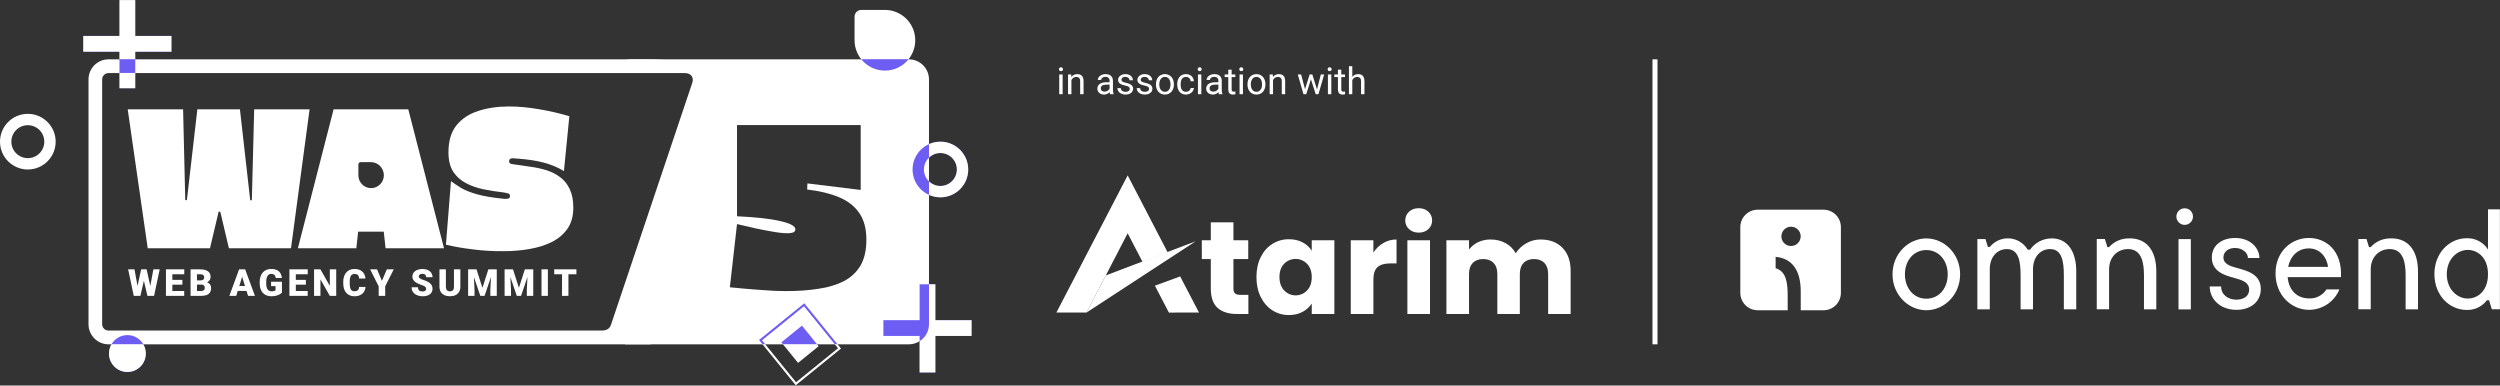 <svg xmlns="http://www.w3.org/2000/svg" width="7457" height="1150" viewBox="0 0 7457 1150" fill="none"><rect x="0" y="0" width="7457" height="1150" fill="#333333" stroke="none"/><path fill-rule="evenodd" clip-rule="evenodd" d="M323.58 177C290.675 177 264 203.863 264 237V967C264 1000.14 290.675 1027 323.58 1027H1935.72C1968.63 1027 1960.05 1000.14 1960.05 967L2109 237C2109 180.5 1967.91 177 1935 177H323.58ZM2042.47 218H323.58C313.16 218 304.713 226.507 304.713 237V967C304.713 977.493 313.16 986 323.58 986H1794.22C1804.64 986 1818.05 984 1823.02 967L2064.81 247.5C2071.76 227 2056.37 217.5 2042.47 218Z" fill="white"></path><path fill-rule="evenodd" clip-rule="evenodd" d="M2711 177H1864L2042.58 195.566C2074.31 202.216 2095.02 232.863 2089.35 264.78C2083.68 296.697 1864 1027 1864 1027H2711C2744.14 1027 2771 1000.14 2771 967V237C2771 203.863 2744.14 177 2711 177ZM2407.65 565.311L2408.28 547.085L2567.28 566.568V373H2198.37V645.126C2254.93 647.64 2298.08 652.458 2327.83 659.581C2357.58 666.285 2372.45 674.455 2372.45 684.091C2372.45 690.795 2366.8 694.566 2355.48 695.404C2344.59 696.242 2330.14 695.194 2312.12 692.261C2294.52 689.329 2275.67 685.767 2255.56 681.577C2235.45 676.969 2216.38 672.569 2198.37 668.38L2177 856.92C2205.91 859.853 2234.82 862.367 2263.73 864.461C2292.64 866.975 2320.5 868.232 2347.31 868.232C2381.25 868.232 2412.68 865.928 2441.58 861.319C2470.49 857.129 2495.63 849.588 2517 838.694C2538.37 827.382 2554.92 811.88 2566.65 792.188C2578.38 772.077 2584.25 746.31 2584.25 714.886C2584.25 682.206 2577.12 655.601 2562.88 635.071C2548.63 614.541 2528.31 598.829 2501.92 587.936C2475.52 577.042 2444.1 569.501 2407.65 565.311Z" fill="white"></path><path d="M405.31 875.41L421.081 803.405H430.49L435.602 809.55L418.797 882.588H408.41L405.31 875.41ZM401.122 803.405L414.446 875.954L411.02 882.588H399.001L382.196 803.405H401.122ZM444.249 875.573L457.464 803.405H476.335L459.531 882.588H447.566L444.249 875.573ZM437.288 803.405L453.44 875.845L450.177 882.588H439.789L422.604 809.442L427.934 803.405H437.288ZM549.471 867.905V882.588H507.269V867.905H549.471ZM514.067 803.405V882.588H494.978V803.405H514.067ZM544.033 834.839V849.033H507.269V834.839H544.033ZM549.635 803.405V818.143H507.269V803.405H549.635ZM600.745 848.925H580.351L580.242 836.416H596.775C599.748 836.416 602.123 836.09 603.899 835.437C605.676 834.748 606.963 833.751 607.76 832.446C608.594 831.141 609.011 829.509 609.011 827.552C609.011 825.304 608.594 823.491 607.76 822.113C606.926 820.735 605.603 819.738 603.79 819.122C602.014 818.469 599.711 818.143 596.884 818.143H587.529V882.588H568.441V803.405H596.884C601.778 803.405 606.147 803.858 609.99 804.765C613.833 805.635 617.096 806.976 619.779 808.789C622.498 810.602 624.565 812.886 625.979 815.641C627.393 818.361 628.1 821.569 628.1 825.267C628.1 828.494 627.411 831.522 626.033 834.35C624.656 837.178 622.353 839.48 619.127 841.256C615.936 842.997 611.567 843.903 606.02 843.976L600.745 848.925ZM599.983 882.588H575.728L582.254 867.905H599.983C602.594 867.905 604.679 867.506 606.238 866.708C607.833 865.874 608.975 864.787 609.664 863.445C610.389 862.067 610.751 860.545 610.751 858.877C610.751 856.847 610.407 855.088 609.718 853.602C609.066 852.115 608.014 850.973 606.564 850.175C605.114 849.342 603.174 848.925 600.745 848.925H584.701L584.81 836.416H604.008L608.467 841.42C613.761 841.202 617.948 841.945 621.03 843.649C624.148 845.353 626.378 847.601 627.719 850.393C629.061 853.185 629.732 856.103 629.732 859.149C629.732 864.333 628.608 868.666 626.36 872.147C624.148 875.627 620.831 878.238 616.407 879.978C611.984 881.718 606.51 882.588 599.983 882.588ZM723.903 820.047L704.597 882.588H684.094L713.19 803.405H726.187L723.903 820.047ZM739.892 882.588L720.531 820.047L718.03 803.405H731.191L760.449 882.588H739.892ZM739.131 853.058V867.796H698.506V853.058H739.131ZM840.982 840.277V872.799C839.64 874.286 837.573 875.881 834.782 877.585C832.026 879.253 828.546 880.685 824.34 881.881C820.134 883.078 815.185 883.676 809.493 883.676C804.236 883.676 799.468 882.842 795.19 881.174C790.912 879.47 787.232 876.987 784.15 873.724C781.105 870.424 778.748 866.4 777.08 861.65C775.449 856.865 774.633 851.39 774.633 845.226V840.821C774.633 834.658 775.467 829.183 777.134 824.397C778.802 819.611 781.141 815.587 784.15 812.324C787.196 809.025 790.767 806.523 794.864 804.819C798.997 803.115 803.529 802.263 808.46 802.263C815.747 802.263 821.675 803.423 826.243 805.744C830.812 808.028 834.274 811.2 836.631 815.261C838.987 819.285 840.42 823.944 840.927 829.237H822.6C822.237 826.627 821.548 824.415 820.533 822.603C819.554 820.754 818.14 819.358 816.291 818.415C814.442 817.436 812.049 816.947 809.112 816.947C806.828 816.947 804.744 817.436 802.858 818.415C801.009 819.394 799.432 820.88 798.127 822.875C796.822 824.832 795.806 827.298 795.081 830.271C794.392 833.244 794.048 836.724 794.048 840.713V845.226C794.048 849.178 794.374 852.641 795.027 855.614C795.716 858.587 796.731 861.07 798.072 863.064C799.45 865.022 801.19 866.509 803.293 867.524C805.432 868.503 807.952 868.992 810.853 868.992C812.883 868.992 814.623 868.829 816.074 868.503C817.524 868.14 818.72 867.705 819.663 867.198C820.642 866.654 821.385 866.146 821.893 865.675V853.384H808.623V840.277H840.982ZM917.761 867.905V882.588H875.559V867.905H917.761ZM882.357 803.405V882.588H863.268V803.405H882.357ZM912.323 834.839V849.033H875.559V834.839H912.323ZM917.924 803.405V818.143H875.559V803.405H917.924ZM1002.86 803.405V882.588H983.827L955.819 833.316V882.588H936.73V803.405H955.819L983.827 852.677V803.405H1002.86ZM1071.1 855.777H1090.14C1089.88 861.288 1088.4 866.146 1085.68 870.352C1082.96 874.558 1079.19 877.839 1074.37 880.195C1069.58 882.516 1063.92 883.676 1057.4 883.676C1052.1 883.676 1047.37 882.788 1043.2 881.011C1039.07 879.235 1035.55 876.679 1032.65 873.343C1029.79 870.008 1027.6 865.965 1026.07 861.215C1024.59 856.466 1023.84 851.118 1023.84 845.172V840.876C1023.84 834.93 1024.62 829.582 1026.18 824.832C1027.78 820.047 1030.02 815.986 1032.93 812.65C1035.86 809.278 1039.38 806.704 1043.48 804.928C1047.57 803.151 1052.12 802.263 1057.13 802.263C1064.01 802.263 1069.83 803.496 1074.58 805.961C1079.33 808.426 1083.01 811.816 1085.62 816.131C1088.23 820.409 1089.77 825.286 1090.25 830.76H1071.21C1071.14 827.787 1070.63 825.304 1069.69 823.31C1068.75 821.279 1067.26 819.757 1065.23 818.741C1063.2 817.726 1060.5 817.219 1057.13 817.219C1054.77 817.219 1052.72 817.654 1050.98 818.524C1049.24 819.394 1047.79 820.772 1046.63 822.657C1045.47 824.542 1044.6 826.99 1044.02 829.999C1043.48 832.972 1043.2 836.561 1043.2 840.767V845.172C1043.2 849.378 1043.46 852.967 1043.97 855.94C1044.47 858.913 1045.29 861.342 1046.41 863.228C1047.54 865.113 1048.99 866.509 1050.76 867.415C1052.58 868.285 1054.79 868.72 1057.4 868.72C1060.3 868.72 1062.75 868.267 1064.74 867.361C1066.73 866.418 1068.27 865.004 1069.36 863.119C1070.45 861.197 1071.03 858.75 1071.1 855.777ZM1124.66 803.405L1139.24 837.776L1153.86 803.405H1174.42L1148.97 854.145V882.588H1129.56V854.145L1104.05 803.405H1124.66ZM1271.04 861.542C1271.04 860.309 1270.86 859.203 1270.5 858.224C1270.13 857.209 1269.46 856.266 1268.48 855.396C1267.51 854.526 1266.09 853.656 1264.24 852.786C1262.43 851.879 1260.04 850.937 1257.06 849.958C1253.58 848.798 1250.23 847.492 1247 846.042C1243.78 844.556 1240.89 842.834 1238.36 840.876C1235.82 838.882 1233.81 836.561 1232.32 833.915C1230.83 831.232 1230.09 828.114 1230.09 824.56C1230.09 821.152 1230.85 818.089 1232.37 815.37C1233.9 812.614 1236.02 810.276 1238.74 808.354C1241.49 806.396 1244.72 804.91 1248.42 803.894C1252.12 802.843 1256.16 802.317 1260.54 802.317C1266.35 802.317 1271.46 803.332 1275.88 805.363C1280.34 807.357 1283.82 810.203 1286.32 813.901C1288.86 817.563 1290.13 821.896 1290.13 826.899H1271.15C1271.15 824.905 1270.73 823.146 1269.9 821.624C1269.1 820.101 1267.89 818.904 1266.26 818.034C1264.62 817.164 1262.58 816.729 1260.11 816.729C1257.72 816.729 1255.7 817.092 1254.07 817.817C1252.44 818.542 1251.21 819.521 1250.37 820.754C1249.54 821.95 1249.12 823.273 1249.12 824.724C1249.12 825.92 1249.45 827.008 1250.1 827.987C1250.79 828.929 1251.75 829.818 1252.99 830.651C1254.25 831.485 1255.78 832.283 1257.55 833.044C1259.37 833.806 1261.4 834.549 1263.64 835.274C1267.85 836.616 1271.58 838.12 1274.85 839.788C1278.15 841.42 1280.92 843.287 1283.17 845.39C1285.45 847.456 1287.17 849.813 1288.34 852.46C1289.53 855.106 1290.13 858.097 1290.13 861.433C1290.13 864.986 1289.44 868.14 1288.06 870.896C1286.69 873.651 1284.71 875.99 1282.14 877.911C1279.56 879.797 1276.48 881.229 1272.89 882.208C1269.3 883.187 1265.29 883.676 1260.87 883.676C1256.81 883.676 1252.8 883.168 1248.85 882.153C1244.94 881.102 1241.38 879.507 1238.19 877.367C1235 875.192 1232.45 872.419 1230.52 869.047C1228.64 865.639 1227.7 861.596 1227.7 856.919H1246.84C1246.84 859.239 1247.15 861.197 1247.76 862.793C1248.38 864.388 1249.29 865.675 1250.48 866.654C1251.68 867.596 1253.15 868.285 1254.89 868.72C1256.63 869.119 1258.62 869.319 1260.87 869.319C1263.3 869.319 1265.26 868.974 1266.74 868.285C1268.23 867.56 1269.32 866.618 1270.01 865.457C1270.7 864.261 1271.04 862.956 1271.04 861.542ZM1354.07 803.405H1373.16V855.124C1373.16 861.288 1371.88 866.509 1369.3 870.787C1366.73 875.029 1363.12 878.238 1358.48 880.413C1353.84 882.588 1348.38 883.676 1342.11 883.676C1335.91 883.676 1330.45 882.588 1325.74 880.413C1321.06 878.238 1317.4 875.029 1314.75 870.787C1312.14 866.509 1310.84 861.288 1310.84 855.124V803.405H1329.98V855.124C1329.98 858.387 1330.45 861.052 1331.4 863.119C1332.34 865.149 1333.72 866.636 1335.53 867.578C1337.34 868.521 1339.54 868.992 1342.11 868.992C1344.72 868.992 1346.91 868.521 1348.69 867.578C1350.47 866.636 1351.81 865.149 1352.72 863.119C1353.62 861.052 1354.07 858.387 1354.07 855.124V803.405ZM1405.78 803.405H1421.34L1439.01 858.496L1456.69 803.405H1472.24L1445.32 882.588H1432.7L1405.78 803.405ZM1396.32 803.405H1412.42L1415.41 864.098V882.588H1396.32V803.405ZM1465.61 803.405H1481.76V882.588H1462.61V864.098L1465.61 803.405ZM1514.6 803.405H1530.15L1547.82 858.496L1565.5 803.405H1581.05L1554.13 882.588H1541.52L1514.6 803.405ZM1505.13 803.405H1521.23L1524.22 864.098V882.588H1505.13V803.405ZM1574.42 803.405H1590.57V882.588H1571.43V864.098L1574.42 803.405ZM1634.23 803.405V882.588H1615.19V803.405H1634.23ZM1695.51 803.405V882.588H1676.42V803.405H1695.51ZM1719.33 803.405V818.143H1653.14V803.405H1719.33Z" fill="white"></path><path fill-rule="evenodd" clip-rule="evenodd" d="M1621.29 484.949C1642.82 490.331 1663.09 498.763 1682.1 510.244L1698.25 346.635C1668.11 337.666 1637.61 330.669 1606.76 325.646C1575.9 320.264 1546.3 317.573 1517.96 317.573C1484.23 317.573 1453.73 322.058 1426.47 331.028C1399.2 339.639 1377.49 353.991 1361.35 374.083C1345.56 393.816 1337.67 420.546 1337.67 454.273C1337.67 477.953 1342.33 497.148 1351.66 511.859C1361.35 526.569 1374.08 538.051 1389.87 546.303C1405.66 554.555 1423.06 560.654 1442.07 564.601C1461.45 568.548 1480.82 571.598 1500.2 573.75C1507.37 574.827 1512.58 575.903 1515.81 576.979C1519.39 578.056 1521.19 580.567 1521.19 584.514C1521.19 588.102 1520.11 590.434 1517.96 591.51C1516.16 592.587 1513.29 593.125 1509.35 593.125H1504.5C1503.07 593.125 1501.45 592.946 1499.66 592.587C1467.37 589.358 1441.36 584.873 1421.62 579.132C1401.89 573.392 1386.28 567.113 1374.8 560.296C1363.32 553.12 1353.45 546.482 1345.2 540.383L1330.13 729.825C1353.45 735.565 1380.18 740.229 1410.32 743.817C1440.82 747.764 1471.49 749.558 1502.35 749.199C1528.9 749.199 1554.55 747.047 1579.31 742.741C1604.43 738.436 1626.67 731.439 1646.05 721.752C1665.78 711.706 1681.39 698.43 1692.87 681.926C1704.35 665.063 1710.09 644.253 1710.09 619.496C1710.09 597.251 1706.5 578.773 1699.33 564.063C1692.51 549.352 1683 537.512 1670.8 528.543C1658.96 519.573 1645.69 512.756 1630.98 508.091C1616.27 503.427 1601.2 500.019 1585.77 497.866C1570.34 495.354 1555.63 493.202 1541.64 491.408C1534.46 490.69 1528.72 489.793 1524.42 488.717C1520.47 487.282 1518.5 484.77 1518.5 481.182C1518.5 475.083 1522.26 472.033 1529.8 472.033C1531.95 472.033 1534.1 472.212 1536.26 472.571C1538.77 472.571 1541.28 472.751 1543.79 473.109C1573.93 475.262 1599.76 479.209 1621.29 484.949ZM626.333 740.588H440.659L380.92 326.184H546.143L552.602 596.892H557.445L588.66 326.184H715.672L746.349 597.431H751.193L758.189 326.184H923.413L867.979 740.588H682.843L657.01 631.336H652.166L626.333 740.588ZM1324.42 740.588H1150.04L1144.66 691.075H1068.24L1062.86 740.588H888.485L995.046 326.184H1217.86L1324.42 740.588ZM1075.91 483.588C1072.09 483.588 1069 486.682 1069 490.497V523.139C1069 544.126 1086.01 561.139 1107 561.139C1127.99 561.139 1145 543.742 1145 522.756C1145 501.34 1127.64 483.588 1106.22 483.588H1075.91Z" fill="white"></path><circle cx="83" cy="422.588" r="66.068" stroke="white" stroke-width="33.864"></circle><path fill-rule="evenodd" clip-rule="evenodd" d="M511.412 154L511.412 107L403.412 107L403.412 -2.66639e-06L356.412 -6.77527e-06L356.412 107L248.412 107L248.412 154L356.412 154L356.412 263L403.412 263L403.412 154L511.412 154Z" fill="#6D5DF3"></path><circle cx="380" cy="1054.59" r="55" fill="#6D5DF3"></circle><rect x="2268.45" y="1014.53" width="167.541" height="167.541" transform="rotate(-39.028 2268.45 1014.53)" stroke="white" stroke-width="6.322"></rect><rect x="2330.69" y="1021.05" width="79.029" height="79.029" transform="rotate(-39.028 2330.69 1021.05)" fill="white"></rect><path d="M2549 49.588C2549 38.543 2557.95 29.588 2569 29.588H2639.5C2689.48 29.588 2730 70.107 2730 120.088C2730 170.07 2689.48 210.588 2639.5 210.588C2589.52 210.588 2549 170.07 2549 120.088V49.588Z" fill="white"></path><path fill-rule="evenodd" clip-rule="evenodd" d="M2398.13 913.481L2272.89 1015L2282.29 1026.59H2274.15L2264 1014.07L2399.06 904.588L2497.96 1026.59H2489.82L2398.13 913.481ZM2436.92 1026.59L2392.09 971.282L2330.69 1021.05L2335.19 1026.59H2436.92Z" fill="#6D5DF3"></path><path fill-rule="evenodd" clip-rule="evenodd" d="M2898 1002L2898 955L2790 955L2790 848L2743 848L2743 955L2635 955L2635 1002L2743 1002L2743 1111L2790 1111L2790 1002L2898 1002Z" fill="#6D5DF3"></path><path fill-rule="evenodd" clip-rule="evenodd" d="M511.412 107.243V154.243L403.412 154.243V176.588H356.412V154.243H248.412L248.412 107.243L356.412 107.243L356.412 0.243L403.412 0.243V107.243H511.412ZM356.412 217.588V263.243H403.412V217.588H356.412Z" fill="white"></path><path fill-rule="evenodd" clip-rule="evenodd" d="M2743 1017.76L2743 1111H2790L2790 1002H2898V955L2790 955L2790 848L2771 848V967C2771 988.372 2759.83 1007.13 2743 1017.76Z" fill="white"></path><path fill-rule="evenodd" clip-rule="evenodd" d="M2805 554.724C2832.14 554.724 2854.14 532.725 2854.14 505.588C2854.14 478.451 2832.14 456.452 2805 456.452C2777.86 456.452 2755.86 478.451 2755.86 505.588C2755.86 532.725 2777.86 554.724 2805 554.724ZM2805 588.588C2850.84 588.588 2888 551.428 2888 505.588C2888 459.749 2850.84 422.588 2805 422.588C2759.16 422.588 2722 459.749 2722 505.588C2722 551.428 2759.16 588.588 2805 588.588Z" fill="#6D5DF3"></path><path fill-rule="evenodd" clip-rule="evenodd" d="M2771 581.327C2781.38 585.993 2792.89 588.588 2805 588.588C2850.84 588.588 2888 551.428 2888 505.588C2888 459.749 2850.84 422.588 2805 422.588C2792.89 422.588 2781.38 425.184 2771 429.849V470.115C2779.83 461.653 2791.81 456.452 2805 456.452C2832.14 456.452 2854.14 478.451 2854.14 505.588C2854.14 532.725 2832.14 554.724 2805 554.724C2791.81 554.724 2779.83 549.524 2771 541.062V581.327Z" fill="white"></path><path fill-rule="evenodd" clip-rule="evenodd" d="M2568.8 176.588C2585.38 197.314 2610.89 210.588 2639.5 210.588C2668.11 210.588 2693.62 197.314 2710.2 176.588H2568.8Z" fill="#6D5DF3"></path><path fill-rule="evenodd" clip-rule="evenodd" d="M332.651 1026.59C327.79 1034.79 325 1044.36 325 1054.59C325 1084.96 349.624 1109.59 380 1109.59C410.376 1109.59 435 1084.96 435 1054.59C435 1044.36 432.21 1034.79 427.349 1026.59H332.651Z" fill="white"></path><g clip-path="url(#clip0_32_65)"><path fill-rule="evenodd" clip-rule="evenodd" d="M5745.82 890.967C5708.02 890.967 5681.98 859.449 5681.98 818.419C5681.98 777.39 5708.02 745.871 5745.82 745.871C5783.63 745.871 5809.67 777.39 5809.67 818.419C5809.67 859.449 5784.03 890.967 5745.82 890.967ZM5745.82 711.13C5693.27 711.13 5644.98 756.109 5644.98 818.258C5644.98 880.407 5693.35 925.386 5745.82 925.386C5798.3 925.386 5846.67 880.488 5846.67 818.258C5846.67 756.028 5798.3 711.13 5745.82 711.13Z" fill="white"></path><path fill-rule="evenodd" clip-rule="evenodd" d="M6119.76 711.128C6107.11 711.092 6094.63 714.124 6083.4 719.964C6072.17 725.804 6062.52 734.278 6055.28 744.661H6048.18C6042.51 735.095 6034.61 727.044 6025.15 721.198C6015.69 715.353 6004.96 711.885 5993.87 711.093C5982.78 710.301 5971.66 712.207 5961.46 716.649C5951.27 721.091 5942.3 727.937 5935.33 736.6H5929.45L5922.27 713.143H5898.09V922.724H5935.09V803.343C5935.09 764.812 5958.63 742.968 5985.87 742.968C6022.07 742.968 6027.06 781.176 6027.06 821.803V922.724H6064.06V800.441C6065.27 763.523 6088.25 742.968 6114.85 742.968C6151.04 742.968 6156.04 781.176 6156.04 821.803V922.724H6193.04V809.067C6193.04 751.19 6167.81 710.966 6119.52 710.966" fill="white"></path><path fill-rule="evenodd" clip-rule="evenodd" d="M6352.41 711.125C6340.88 710.649 6329.38 712.73 6318.75 717.217C6308.12 721.704 6298.61 728.488 6290.9 737.081H6285.91L6278.41 712.898H6254.23V922.479H6290.98V803.34C6290.98 766.503 6316.13 742.965 6347.41 742.965C6388.76 742.965 6395.05 784.478 6395.05 821.8V922.721H6431.81V809.064C6431.81 750.784 6405.53 710.964 6352.41 710.964" fill="white"></path><path d="M6534.82 713.229H6498.07V922.891H6534.82V713.229Z" fill="white"></path><path d="M6516.44 670.747C6530.1 670.747 6541.19 659.668 6541.19 646.001C6541.19 632.333 6530.1 621.254 6516.44 621.254C6502.77 621.254 6491.7 632.333 6491.7 646.001C6491.7 659.668 6502.77 670.747 6516.44 670.747Z" fill="white"></path><path fill-rule="evenodd" clip-rule="evenodd" d="M6672.33 799.396C6651.77 793.914 6632.02 787.143 6632.02 767.877C6632.02 750.627 6647.1 739.665 6666.45 739.665C6688.69 739.665 6705.14 754.013 6705.14 769.489H6739.32C6739.32 740.551 6713.68 709.839 6666.76 709.839C6628.16 709.839 6597.45 730.878 6597.45 768.281C6597.45 810.278 6636.54 821.643 6665.08 829.22C6688.21 835.508 6708.77 842.198 6708.77 863.639C6708.77 885.082 6690.3 893.868 6670.55 893.868C6647.43 893.868 6625.18 880.406 6625.18 854.37H6591.16C6591.16 892.658 6622.68 924.176 6670.96 924.176C6712.15 924.176 6743.51 901.042 6743.51 861.946C6743.51 818.661 6704.41 807.779 6672.49 799.396" fill="white"></path><path fill-rule="evenodd" clip-rule="evenodd" d="M6825.33 796.01C6832.01 762.396 6855.55 740.955 6886.67 740.955C6917.78 740.955 6939.31 763.685 6944.3 796.01H6825.33ZM6887.15 709.839C6834.59 709.839 6787.44 750.144 6787.44 815.355C6787.44 880.567 6834.59 924.176 6887.55 924.176C6906.97 924.108 6925.93 918.28 6942.03 907.432C6958.13 896.585 6970.64 881.204 6978 863.237H6939.31C6933.81 871.878 6926.13 878.913 6917.04 883.627C6907.95 888.341 6897.78 890.568 6887.55 890.079C6851.36 890.079 6827.02 865.896 6823.63 826.64H6982.6C6986.79 747.241 6937.61 709.839 6887.15 709.839Z" fill="white"></path><path fill-rule="evenodd" clip-rule="evenodd" d="M7132.77 711.125C7121.26 710.645 7109.78 712.723 7099.15 717.211C7088.53 721.699 7079.04 728.485 7071.35 737.081H7066.27L7058.77 712.898H7034.59V922.479H7071.44V803.34C7071.44 766.503 7096.5 742.965 7127.85 742.965C7169.29 742.965 7175.5 784.478 7175.5 821.8V922.721H7212.34V809.064C7212.34 750.784 7185.98 710.964 7132.85 710.964" fill="white"></path><path fill-rule="evenodd" clip-rule="evenodd" d="M7360.97 890.49C7329.62 890.49 7298.26 863.245 7298.26 817.944C7298.26 772.642 7329.62 745.396 7360.97 745.396C7388.63 745.396 7421.19 766.435 7421.19 817.944C7421.19 869.452 7388.94 890.49 7360.97 890.49ZM7421.19 624.484V744.106C7414.46 733.544 7405.11 724.905 7394.05 719.028C7382.99 713.152 7370.59 710.239 7358.08 710.573C7304.96 710.573 7261.34 755.392 7261.34 817.541C7261.34 879.689 7304.87 924.508 7358.08 924.508C7369.63 924.85 7381.11 922.399 7391.52 917.362C7401.93 912.323 7410.98 904.847 7417.88 895.569H7424.49L7432.56 922.412H7456.74V624.484H7421.19Z" fill="white"></path><path d="M5439.11 625.449H5242.99C5236.17 625.438 5229.41 626.773 5223.1 629.377C5216.79 631.981 5211.06 635.803 5206.23 640.625C5201.4 645.446 5197.57 651.173 5194.96 657.476C5192.35 663.78 5191 670.536 5191 677.361V873.48C5191 880.304 5192.35 887.061 5194.96 893.365C5197.57 899.668 5201.4 905.394 5206.23 910.215C5211.06 915.038 5216.79 918.859 5223.1 921.463C5229.41 924.068 5236.17 925.402 5242.99 925.392H5332.31V882.427C5332.31 840.995 5327.15 809.235 5296.35 800.046V766.111C5346.41 770.624 5371.24 807.864 5371.24 869.047V925.473H5439.11C5452.88 925.473 5466.08 920.003 5475.82 910.268C5485.55 900.532 5491.02 887.329 5491.02 873.561V677.361C5491.02 663.593 5485.55 650.389 5475.82 640.653C5466.08 630.918 5452.88 625.449 5439.11 625.449ZM5342.38 733.786C5336.69 733.802 5331.12 732.128 5326.37 728.976C5321.63 725.823 5317.93 721.334 5315.74 716.078C5313.55 710.821 5312.97 705.032 5314.07 699.445C5315.17 693.857 5317.9 688.722 5321.92 684.689C5325.95 680.657 5331.07 677.908 5336.66 676.791C5342.24 675.674 5348.03 676.239 5353.29 678.415C5358.56 680.59 5363.06 684.279 5366.22 689.013C5369.39 693.747 5371.08 699.314 5371.08 705.009C5371.08 712.627 5368.06 719.935 5362.68 725.329C5357.3 730.723 5350 733.765 5342.38 733.786Z" fill="white"></path></g><rect x="4929" y="177" width="15" height="850" fill="white"></rect><path d="M3520.17 824.478L3444.85 852.106L3486.55 932.341L3576.36 932.236L3520.17 824.478Z" fill="white"></path><path d="M3363.66 523.157L3151 932.237H3240.86L3363.63 695.82L3407.89 780.995L3483.22 753.367L3363.66 523.157Z" fill="white"></path><path d="M3240.66 932.369L3298.29 821.554L3566.54 719.65L3240.66 932.369Z" fill="white"></path><path d="M3723.66 879.459V936.584H3689.33C3664.87 936.584 3645.79 930.609 3632.11 918.659C3618.43 906.711 3611.59 887.21 3611.59 860.155V772.695H3584.76V716.753H3611.59V663.173H3679.07V716.753H3723.27V772.695H3679.07V860.944C3679.07 867.511 3680.65 872.239 3683.81 875.127C3686.96 878.019 3692.22 879.463 3699.59 879.459L3723.66 879.459Z" fill="white"></path><path d="M3760.55 766.78C3769.1 749.711 3780.74 736.579 3795.47 727.385C3810.26 718.177 3827.37 713.392 3844.8 713.597C3860.31 713.597 3873.93 716.748 3885.64 723.051C3896.7 728.767 3906.04 737.337 3912.67 747.871V716.748H3980.14V936.58H3912.67V905.457C3905.82 915.948 3896.37 924.496 3885.24 930.277C3873.53 936.58 3859.92 939.731 3844.4 939.731C3827.08 939.896 3810.08 935.038 3795.47 925.746C3780.74 916.426 3769.1 903.162 3760.55 885.955C3752 868.757 3747.72 848.862 3747.73 826.269C3747.73 803.684 3752 783.855 3760.55 766.78ZM3898.66 786.874C3894.25 782.282 3888.96 778.625 3883.1 776.12C3877.24 773.616 3870.94 772.315 3864.57 772.297C3858.2 772.279 3851.89 773.542 3846.01 776.013C3840.14 778.484 3834.83 782.111 3830.39 786.677C3821.05 796.266 3816.38 809.464 3816.39 826.269C3816.39 843.081 3821.06 856.411 3830.39 866.257C3834.77 870.905 3840.05 874.612 3845.91 877.153C3851.77 879.693 3858.09 881.013 3864.48 881.031C3870.87 881.05 3877.2 879.766 3883.08 877.26C3888.95 874.754 3894.25 871.077 3898.66 866.454C3907.99 856.74 3912.66 843.476 3912.67 826.663C3912.67 809.859 3908 796.596 3898.66 786.874L3898.66 786.874Z" fill="white"></path><path d="M4126.14 724.824C4138.1 717.833 4151.74 714.224 4165.59 714.384V785.692H4147.05C4130.21 785.692 4117.58 789.304 4109.17 796.526C4100.75 803.753 4096.54 816.425 4096.54 834.544V936.581H4029.07V716.749H4096.54V753.387C4104.04 741.69 4114.17 731.908 4126.14 724.824V724.824Z" fill="white"></path><path d="M4202.88 683.457C4199.26 680.214 4196.38 676.231 4194.44 671.778C4192.5 667.325 4191.55 662.507 4191.64 657.652C4191.52 652.735 4192.46 647.851 4194.4 643.331C4196.34 638.811 4199.23 634.76 4202.88 631.454C4210.38 624.498 4220.05 621.018 4231.88 621.014C4243.46 621.014 4252.99 624.494 4260.49 631.454C4264.14 634.76 4267.03 638.811 4268.97 643.331C4270.91 647.851 4271.86 652.735 4271.74 657.652C4271.83 662.507 4270.87 667.325 4268.93 671.778C4266.99 676.231 4264.11 680.214 4260.49 683.457C4253 690.419 4243.46 693.899 4231.88 693.897C4220.05 693.897 4210.38 690.417 4202.88 683.457ZM4265.43 716.748V936.58H4197.95V716.748H4265.43Z" fill="white"></path><path d="M4660.61 739.205C4676.79 755.751 4684.88 778.733 4684.88 808.15V936.582H4617.8V817.211C4617.8 803.028 4614.05 792.062 4606.55 784.314C4599.05 776.571 4588.73 772.697 4575.58 772.693C4562.42 772.693 4552.09 776.567 4544.6 784.314C4537.1 792.064 4533.35 803.029 4533.35 817.211V936.582H4466.27V817.211C4466.27 803.028 4462.52 792.062 4455.02 784.314C4447.53 776.571 4437.2 772.697 4424.05 772.693C4410.89 772.693 4400.57 776.567 4393.07 784.314C4385.58 792.064 4381.83 803.029 4381.83 817.211V936.582H4314.35V716.75H4381.83V744.327C4388.86 734.975 4398.07 727.471 4408.66 722.462C4420.37 716.934 4433.2 714.17 4446.15 714.385C4462.72 714.385 4477.52 717.931 4490.54 725.022C4503.44 731.994 4514.05 742.525 4521.12 755.359C4528.93 743.107 4539.63 732.96 4552.29 725.811C4565.34 718.22 4580.2 714.274 4595.3 714.385C4622.66 714.385 4644.43 722.658 4660.61 739.205Z" fill="white"></path><path d="M3169.6 222.156V281H3159.48V222.156H3169.6ZM3158.72 206.548C3158.72 204.917 3159.21 203.539 3160.19 202.415C3161.21 201.291 3162.69 200.729 3164.65 200.729C3166.57 200.729 3168.04 201.291 3169.06 202.415C3170.11 203.539 3170.63 204.917 3170.63 206.548C3170.63 208.107 3170.11 209.449 3169.06 210.572C3168.04 211.66 3166.57 212.204 3164.65 212.204C3162.69 212.204 3161.21 211.66 3160.19 210.572C3159.21 209.449 3158.72 208.107 3158.72 206.548ZM3195.81 234.719V281H3185.75V222.156H3195.27L3195.81 234.719ZM3193.42 249.348L3189.23 249.185C3189.27 245.161 3189.87 241.445 3191.03 238.036C3192.19 234.592 3193.82 231.601 3195.92 229.063C3198.02 226.525 3200.53 224.567 3203.43 223.19C3206.36 221.776 3209.61 221.069 3213.16 221.069C3216.06 221.069 3218.67 221.467 3220.99 222.265C3223.31 223.026 3225.29 224.259 3226.92 225.963C3228.59 227.667 3229.86 229.879 3230.73 232.598C3231.6 235.281 3232.03 238.562 3232.03 242.442V281H3221.92V242.333C3221.92 239.251 3221.46 236.786 3220.56 234.937C3219.65 233.051 3218.33 231.692 3216.59 230.858C3214.85 229.988 3212.71 229.553 3210.17 229.553C3207.67 229.553 3205.38 230.078 3203.32 231.13C3201.29 232.181 3199.53 233.631 3198.04 235.48C3196.59 237.329 3195.45 239.45 3194.62 241.843C3193.82 244.2 3193.42 246.702 3193.42 249.348ZM3309.64 270.939V240.647C3309.64 238.327 3309.17 236.314 3308.22 234.61C3307.32 232.87 3305.94 231.529 3304.09 230.586C3302.24 229.643 3299.96 229.172 3297.24 229.172C3294.7 229.172 3292.47 229.607 3290.55 230.477C3288.66 231.347 3287.18 232.489 3286.09 233.903C3285.04 235.317 3284.51 236.84 3284.51 238.472H3274.45C3274.45 236.369 3275 234.284 3276.08 232.217C3277.17 230.151 3278.73 228.284 3280.76 226.616C3282.83 224.912 3285.29 223.57 3288.16 222.591C3291.06 221.576 3294.28 221.069 3297.84 221.069C3302.12 221.069 3305.89 221.794 3309.15 223.244C3312.45 224.694 3315.02 226.888 3316.87 229.824C3318.76 232.725 3319.7 236.369 3319.7 240.756V268.165C3319.7 270.123 3319.86 272.208 3320.19 274.42C3320.55 276.631 3321.08 278.535 3321.77 280.13V281H3311.27C3310.76 279.84 3310.36 278.299 3310.07 276.377C3309.78 274.42 3309.64 272.607 3309.64 270.939ZM3311.38 245.324L3311.49 252.394H3301.32C3298.45 252.394 3295.9 252.63 3293.65 253.101C3291.4 253.536 3289.52 254.207 3287.99 255.113C3286.47 256.02 3285.31 257.162 3284.51 258.539C3283.72 259.881 3283.32 261.458 3283.32 263.271C3283.32 265.12 3283.73 266.806 3284.57 268.328C3285.4 269.851 3286.65 271.066 3288.32 271.972C3290.02 272.842 3292.11 273.277 3294.57 273.277C3297.66 273.277 3300.38 272.625 3302.73 271.32C3305.09 270.014 3306.96 268.419 3308.33 266.534C3309.75 264.648 3310.51 262.818 3310.62 261.041L3314.91 265.881C3314.66 267.404 3313.97 269.09 3312.85 270.939C3311.72 272.788 3310.22 274.565 3308.33 276.269C3306.48 277.936 3304.27 279.332 3301.7 280.456C3299.16 281.544 3296.3 282.088 3293.11 282.088C3289.12 282.088 3285.62 281.308 3282.61 279.749C3279.64 278.19 3277.32 276.105 3275.65 273.495C3274.02 270.848 3273.2 267.893 3273.2 264.63C3273.2 261.476 3273.82 258.702 3275.05 256.31C3276.28 253.88 3278.06 251.868 3280.38 250.273C3282.7 248.641 3285.49 247.409 3288.76 246.575C3292.02 245.741 3295.66 245.324 3299.69 245.324H3311.38ZM3369.79 265.392C3369.79 263.941 3369.46 262.6 3368.81 261.367C3368.19 260.098 3366.91 258.956 3364.95 257.941C3363.03 256.89 3360.13 255.983 3356.25 255.222C3352.98 254.533 3350.03 253.717 3347.38 252.775C3344.77 251.832 3342.54 250.69 3340.69 249.348C3338.88 248.007 3337.48 246.43 3336.5 244.617C3335.53 242.804 3335.04 240.683 3335.04 238.254C3335.04 235.934 3335.54 233.74 3336.56 231.674C3337.61 229.607 3339.08 227.776 3340.96 226.181C3342.89 224.585 3345.19 223.335 3347.87 222.428C3350.55 221.522 3353.54 221.069 3356.84 221.069C3361.56 221.069 3365.58 221.903 3368.92 223.57C3372.25 225.238 3374.81 227.468 3376.59 230.26C3378.36 233.015 3379.25 236.079 3379.25 239.45H3369.19C3369.19 237.819 3368.7 236.242 3367.72 234.719C3366.78 233.16 3365.38 231.873 3363.53 230.858C3361.72 229.843 3359.49 229.335 3356.84 229.335C3354.05 229.335 3351.79 229.77 3350.05 230.64C3348.34 231.474 3347.09 232.544 3346.29 233.849C3345.53 235.154 3345.15 236.532 3345.15 237.982C3345.15 239.07 3345.33 240.049 3345.7 240.919C3346.09 241.753 3346.78 242.532 3347.76 243.257C3348.74 243.946 3350.12 244.599 3351.9 245.215C3353.67 245.832 3355.94 246.448 3358.69 247.064C3363.52 248.152 3367.49 249.457 3370.6 250.98C3373.72 252.503 3376.04 254.37 3377.56 256.581C3379.09 258.793 3379.85 261.476 3379.85 264.63C3379.85 267.205 3379.3 269.561 3378.22 271.7C3377.17 273.839 3375.62 275.688 3373.59 277.247C3371.6 278.77 3369.21 279.967 3366.42 280.837C3363.66 281.671 3360.56 282.088 3357.12 282.088C3351.93 282.088 3347.54 281.163 3343.96 279.314C3340.37 277.465 3337.65 275.072 3335.8 272.135C3333.95 269.199 3333.02 266.099 3333.02 262.836H3343.14C3343.28 265.591 3344.08 267.785 3345.53 269.416C3346.98 271.011 3348.76 272.154 3350.86 272.842C3352.96 273.495 3355.05 273.821 3357.12 273.821C3359.87 273.821 3362.17 273.459 3364.02 272.734C3365.91 272.008 3367.34 271.011 3368.32 269.742C3369.3 268.474 3369.79 267.023 3369.79 265.392ZM3427.33 265.392C3427.33 263.941 3427 262.6 3426.35 261.367C3425.73 260.098 3424.44 258.956 3422.49 257.941C3420.56 256.89 3417.66 255.983 3413.78 255.222C3410.52 254.533 3407.57 253.717 3404.92 252.775C3402.31 251.832 3400.08 250.69 3398.23 249.348C3396.42 248.007 3395.02 246.43 3394.04 244.617C3393.06 242.804 3392.57 240.683 3392.57 238.254C3392.57 235.934 3393.08 233.74 3394.1 231.674C3395.15 229.607 3396.62 227.776 3398.5 226.181C3400.42 224.585 3402.73 223.335 3405.41 222.428C3408.09 221.522 3411.08 221.069 3414.38 221.069C3419.1 221.069 3423.12 221.903 3426.46 223.57C3429.79 225.238 3432.35 227.468 3434.12 230.26C3435.9 233.015 3436.79 236.079 3436.79 239.45H3426.73C3426.73 237.819 3426.24 236.242 3425.26 234.719C3424.32 233.16 3422.92 231.873 3421.07 230.858C3419.26 229.843 3417.03 229.335 3414.38 229.335C3411.59 229.335 3409.32 229.77 3407.58 230.64C3405.88 231.474 3404.63 232.544 3403.83 233.849C3403.07 235.154 3402.69 236.532 3402.69 237.982C3402.69 239.07 3402.87 240.049 3403.23 240.919C3403.63 241.753 3404.32 242.532 3405.3 243.257C3406.28 243.946 3407.66 244.599 3409.43 245.215C3411.21 245.832 3413.48 246.448 3416.23 247.064C3421.05 248.152 3425.02 249.457 3428.14 250.98C3431.26 252.503 3433.58 254.37 3435.1 256.581C3436.63 258.793 3437.39 261.476 3437.39 264.63C3437.39 267.205 3436.84 269.561 3435.76 271.7C3434.7 273.839 3433.16 275.688 3431.13 277.247C3429.14 278.77 3426.75 279.967 3423.95 280.837C3421.2 281.671 3418.1 282.088 3414.65 282.088C3409.47 282.088 3405.08 281.163 3401.49 279.314C3397.9 277.465 3395.19 275.072 3393.34 272.135C3391.49 269.199 3390.56 266.099 3390.56 262.836H3400.68C3400.82 265.591 3401.62 267.785 3403.07 269.416C3404.52 271.011 3406.3 272.154 3408.4 272.842C3410.5 273.495 3412.59 273.821 3414.65 273.821C3417.41 273.821 3419.71 273.459 3421.56 272.734C3423.45 272.008 3424.88 271.011 3425.86 269.742C3426.84 268.474 3427.33 267.023 3427.33 265.392ZM3447.94 252.231V250.98C3447.94 246.738 3448.55 242.804 3449.79 239.179C3451.02 235.517 3452.8 232.344 3455.12 229.661C3457.44 226.942 3460.25 224.839 3463.55 223.353C3466.85 221.83 3470.54 221.069 3474.64 221.069C3478.77 221.069 3482.49 221.83 3485.79 223.353C3489.12 224.839 3491.95 226.942 3494.27 229.661C3496.63 232.344 3498.42 235.517 3499.66 239.179C3500.89 242.804 3501.51 246.738 3501.51 250.98V252.231C3501.51 256.473 3500.89 260.407 3499.66 264.032C3498.42 267.658 3496.63 270.83 3494.27 273.549C3491.95 276.232 3489.14 278.335 3485.84 279.858C3482.58 281.344 3478.88 282.088 3474.75 282.088C3470.62 282.088 3466.9 281.344 3463.6 279.858C3460.3 278.335 3457.47 276.232 3455.12 273.549C3452.8 270.83 3451.02 267.658 3449.79 264.032C3448.55 260.407 3447.94 256.473 3447.94 252.231ZM3458 250.98V252.231C3458 255.168 3458.34 257.941 3459.03 260.552C3459.72 263.126 3460.75 265.41 3462.13 267.404C3463.55 269.398 3465.3 270.975 3467.41 272.135C3469.51 273.259 3471.96 273.821 3474.75 273.821C3477.5 273.821 3479.92 273.259 3481.98 272.135C3484.09 270.975 3485.83 269.398 3487.2 267.404C3488.58 265.41 3489.61 263.126 3490.3 260.552C3491.03 257.941 3491.39 255.168 3491.39 252.231V250.98C3491.39 248.079 3491.03 245.342 3490.3 242.768C3489.61 240.157 3488.56 237.855 3487.15 235.861C3485.77 233.831 3484.03 232.236 3481.93 231.075C3479.86 229.915 3477.43 229.335 3474.64 229.335C3471.88 229.335 3469.46 229.915 3467.35 231.075C3465.29 232.236 3463.55 233.831 3462.13 235.861C3460.75 237.855 3459.72 240.157 3459.03 242.768C3458.34 245.342 3458 248.079 3458 250.98ZM3537.67 273.821C3540.06 273.821 3542.28 273.332 3544.31 272.353C3546.34 271.374 3548 270.033 3549.31 268.328C3550.62 266.588 3551.36 264.612 3551.54 262.401H3561.11C3560.93 265.881 3559.75 269.126 3557.58 272.135C3555.44 275.108 3552.63 277.519 3549.15 279.368C3545.67 281.181 3541.84 282.088 3537.67 282.088C3533.25 282.088 3529.39 281.308 3526.09 279.749C3522.82 278.19 3520.11 276.051 3517.93 273.332C3515.79 270.613 3514.18 267.495 3513.09 263.978C3512.04 260.425 3511.51 256.672 3511.51 252.72V250.436C3511.51 246.484 3512.04 242.75 3513.09 239.233C3514.18 235.68 3515.79 232.544 3517.93 229.824C3520.11 227.105 3522.82 224.966 3526.09 223.407C3529.39 221.848 3533.25 221.069 3537.67 221.069C3542.28 221.069 3546.3 222.011 3549.74 223.897C3553.19 225.746 3555.89 228.284 3557.85 231.51C3559.84 234.701 3560.93 238.327 3561.11 242.387H3551.54C3551.36 239.958 3550.67 237.765 3549.47 235.807C3548.31 233.849 3546.72 232.29 3544.69 231.13C3542.69 229.933 3540.35 229.335 3537.67 229.335C3534.59 229.335 3532 229.951 3529.89 231.184C3527.83 232.381 3526.18 234.012 3524.95 236.079C3523.75 238.109 3522.88 240.375 3522.34 242.877C3521.83 245.342 3521.57 247.862 3521.57 250.436V252.72C3521.57 255.294 3521.83 257.832 3522.34 260.334C3522.84 262.836 3523.69 265.102 3524.89 267.132C3526.12 269.162 3527.77 270.794 3529.84 272.027C3531.94 273.223 3534.55 273.821 3537.67 273.821ZM3583.35 222.156V281H3573.24V222.156H3583.35ZM3572.48 206.548C3572.48 204.917 3572.97 203.539 3573.95 202.415C3574.96 201.291 3576.45 200.729 3578.41 200.729C3580.33 200.729 3581.8 201.291 3582.81 202.415C3583.86 203.539 3584.39 204.917 3584.39 206.548C3584.39 208.107 3583.86 209.449 3582.81 210.572C3581.8 211.66 3580.33 212.204 3578.41 212.204C3576.45 212.204 3574.96 211.66 3573.95 210.572C3572.97 209.449 3572.48 208.107 3572.48 206.548ZM3634.2 270.939V240.647C3634.2 238.327 3633.73 236.314 3632.79 234.61C3631.88 232.87 3630.51 231.529 3628.66 230.586C3626.81 229.643 3624.52 229.172 3621.8 229.172C3619.27 229.172 3617.04 229.607 3615.11 230.477C3613.23 231.347 3611.74 232.489 3610.66 233.903C3609.6 235.317 3609.08 236.84 3609.08 238.472H3599.02C3599.02 236.369 3599.56 234.284 3600.65 232.217C3601.74 230.151 3603.3 228.284 3605.33 226.616C3607.39 224.912 3609.86 223.57 3612.72 222.591C3615.62 221.576 3618.85 221.069 3622.4 221.069C3626.68 221.069 3630.45 221.794 3633.71 223.244C3637.01 224.694 3639.59 226.888 3641.44 229.824C3643.32 232.725 3644.26 236.369 3644.26 240.756V268.165C3644.26 270.123 3644.43 272.208 3644.75 274.42C3645.12 276.631 3645.64 278.535 3646.33 280.13V281H3635.84C3635.33 279.84 3634.93 278.299 3634.64 276.377C3634.35 274.42 3634.2 272.607 3634.2 270.939ZM3635.94 245.324L3636.05 252.394H3625.88C3623.02 252.394 3620.46 252.63 3618.21 253.101C3615.97 253.536 3614.08 254.207 3612.56 255.113C3611.04 256.02 3609.88 257.162 3609.08 258.539C3608.28 259.881 3607.88 261.458 3607.88 263.271C3607.88 265.12 3608.3 266.806 3609.13 268.328C3609.97 269.851 3611.22 271.066 3612.89 271.972C3614.59 272.842 3616.67 273.277 3619.14 273.277C3622.22 273.277 3624.94 272.625 3627.3 271.32C3629.65 270.014 3631.52 268.419 3632.9 266.534C3634.31 264.648 3635.07 262.818 3635.18 261.041L3639.48 265.881C3639.23 267.404 3638.54 269.09 3637.41 270.939C3636.29 272.788 3634.78 274.565 3632.9 276.269C3631.05 277.936 3628.84 279.332 3626.26 280.456C3623.73 281.544 3620.86 282.088 3617.67 282.088C3613.68 282.088 3610.18 281.308 3607.17 279.749C3604.2 278.19 3601.88 276.105 3600.21 273.495C3598.58 270.848 3597.77 267.893 3597.77 264.63C3597.77 261.476 3598.38 258.702 3599.62 256.31C3600.85 253.88 3602.62 251.868 3604.94 250.273C3607.27 248.641 3610.06 247.409 3613.32 246.575C3616.58 245.741 3620.23 245.324 3624.25 245.324H3635.94ZM3684.73 222.156V229.879H3652.91V222.156H3684.73ZM3663.68 207.853H3673.74V266.425C3673.74 268.419 3674.05 269.924 3674.67 270.939C3675.28 271.954 3676.08 272.625 3677.06 272.951C3678.04 273.277 3679.09 273.441 3680.21 273.441C3681.05 273.441 3681.92 273.368 3682.82 273.223C3683.77 273.042 3684.47 272.897 3684.94 272.788L3685 281C3684.2 281.254 3683.15 281.489 3681.84 281.707C3680.58 281.961 3679.03 282.088 3677.22 282.088C3674.76 282.088 3672.49 281.598 3670.42 280.619C3668.36 279.64 3666.71 278.009 3665.47 275.725C3664.28 273.404 3663.68 270.286 3663.68 266.371V207.853ZM3707.46 222.156V281H3697.34V222.156H3707.46ZM3696.58 206.548C3696.58 204.917 3697.07 203.539 3698.05 202.415C3699.07 201.291 3700.55 200.729 3702.51 200.729C3704.43 200.729 3705.9 201.291 3706.92 202.415C3707.97 203.539 3708.49 204.917 3708.49 206.548C3708.49 208.107 3707.97 209.449 3706.92 210.572C3705.9 211.66 3704.43 212.204 3702.51 212.204C3700.55 212.204 3699.07 211.66 3698.05 210.572C3697.07 209.449 3696.58 208.107 3696.58 206.548ZM3720.95 252.231V250.98C3720.95 246.738 3721.56 242.804 3722.8 239.179C3724.03 235.517 3725.8 232.344 3728.13 229.661C3730.45 226.942 3733.26 224.839 3736.55 223.353C3739.85 221.83 3743.55 221.069 3747.65 221.069C3751.78 221.069 3755.5 221.83 3758.8 223.353C3762.13 224.839 3764.96 226.942 3767.28 229.661C3769.64 232.344 3771.43 235.517 3772.67 239.179C3773.9 242.804 3774.51 246.738 3774.51 250.98V252.231C3774.51 256.473 3773.9 260.407 3772.67 264.032C3771.43 267.658 3769.64 270.83 3767.28 273.549C3764.96 276.232 3762.15 278.335 3758.85 279.858C3755.59 281.344 3751.89 282.088 3747.76 282.088C3743.62 282.088 3739.91 281.344 3736.61 279.858C3733.31 278.335 3730.48 276.232 3728.13 273.549C3725.8 270.83 3724.03 267.658 3722.8 264.032C3721.56 260.407 3720.95 256.473 3720.95 252.231ZM3731.01 250.98V252.231C3731.01 255.168 3731.35 257.941 3732.04 260.552C3732.73 263.126 3733.76 265.41 3735.14 267.404C3736.55 269.398 3738.31 270.975 3740.42 272.135C3742.52 273.259 3744.97 273.821 3747.76 273.821C3750.51 273.821 3752.92 273.259 3754.99 272.135C3757.09 270.975 3758.83 269.398 3760.21 267.404C3761.59 265.41 3762.62 263.126 3763.31 260.552C3764.04 257.941 3764.4 255.168 3764.4 252.231V250.98C3764.4 248.079 3764.04 245.342 3763.31 242.768C3762.62 240.157 3761.57 237.855 3760.16 235.861C3758.78 233.831 3757.04 232.236 3754.94 231.075C3752.87 229.915 3750.44 229.335 3747.65 229.335C3744.89 229.335 3742.46 229.915 3740.36 231.075C3738.29 232.236 3736.55 233.831 3735.14 235.861C3733.76 237.855 3732.73 240.157 3732.04 242.768C3731.35 245.342 3731.01 248.079 3731.01 250.98ZM3797.19 234.719V281H3787.13V222.156H3796.65L3797.19 234.719ZM3794.8 249.348L3790.61 249.185C3790.65 245.161 3791.25 241.445 3792.41 238.036C3793.57 234.592 3795.2 231.601 3797.3 229.063C3799.4 226.525 3801.91 224.567 3804.81 223.19C3807.74 221.776 3810.99 221.069 3814.54 221.069C3817.44 221.069 3820.05 221.467 3822.37 222.265C3824.69 223.026 3826.67 224.259 3828.3 225.963C3829.97 227.667 3831.24 229.879 3832.11 232.598C3832.98 235.281 3833.41 238.562 3833.41 242.442V281H3823.3V242.333C3823.3 239.251 3822.84 236.786 3821.94 234.937C3821.03 233.051 3819.71 231.692 3817.97 230.858C3816.23 229.988 3814.09 229.553 3811.55 229.553C3809.05 229.553 3806.76 230.078 3804.7 231.13C3802.67 232.181 3800.91 233.631 3799.42 235.48C3797.97 237.329 3796.83 239.45 3796 241.843C3795.2 244.2 3794.8 246.702 3794.8 249.348ZM3891.22 270.558L3906.34 222.156H3912.98L3911.67 231.782L3896.28 281H3889.81L3891.22 270.558ZM3881.05 222.156L3893.94 271.102L3894.87 281H3888.07L3870.99 222.156H3881.05ZM3927.44 270.721L3939.73 222.156H3949.74L3932.66 281H3925.92L3927.44 270.721ZM3914.45 222.156L3929.24 269.742L3930.92 281H3924.51L3908.68 231.674L3907.38 222.156H3914.45ZM3971 222.156V281H3960.89V222.156H3971ZM3960.13 206.548C3960.13 204.917 3960.62 203.539 3961.6 202.415C3962.61 201.291 3964.1 200.729 3966.06 200.729C3967.98 200.729 3969.45 201.291 3970.46 202.415C3971.51 203.539 3972.04 204.917 3972.04 206.548C3972.04 208.107 3971.51 209.449 3970.46 210.572C3969.45 211.66 3967.98 212.204 3966.06 212.204C3964.1 212.204 3962.61 211.66 3961.6 210.572C3960.62 209.449 3960.13 208.107 3960.13 206.548ZM4011.79 222.156V229.879H3979.98V222.156H4011.79ZM3990.75 207.853H4000.81V266.425C4000.81 268.419 4001.12 269.924 4001.73 270.939C4002.35 271.954 4003.15 272.625 4004.12 272.951C4005.1 273.277 4006.16 273.441 4007.28 273.441C4008.11 273.441 4008.98 273.368 4009.89 273.223C4010.83 273.042 4011.54 272.897 4012.01 272.788L4012.07 281C4011.27 281.254 4010.22 281.489 4008.91 281.707C4007.64 281.961 4006.1 282.088 4004.29 282.088C4001.82 282.088 3999.56 281.598 3997.49 280.619C3995.42 279.64 3993.77 278.009 3992.54 275.725C3991.34 273.404 3990.75 270.286 3990.75 266.371V207.853ZM4033.66 197.466V281H4023.59V197.466H4033.66ZM4031.26 249.348L4027.08 249.185C4027.11 245.161 4027.71 241.445 4028.87 238.036C4030.03 234.592 4031.66 231.601 4033.76 229.063C4035.87 226.525 4038.37 224.567 4041.27 223.19C4044.21 221.776 4047.45 221.069 4051 221.069C4053.9 221.069 4056.52 221.467 4058.84 222.265C4061.16 223.026 4063.13 224.259 4064.76 225.963C4066.43 227.667 4067.7 229.879 4068.57 232.598C4069.44 235.281 4069.88 238.562 4069.88 242.442V281H4059.76V242.333C4059.76 239.251 4059.31 236.786 4058.4 234.937C4057.49 233.051 4056.17 231.692 4054.43 230.858C4052.69 229.988 4050.55 229.553 4048.01 229.553C4045.51 229.553 4043.23 230.078 4041.16 231.13C4039.13 232.181 4037.37 233.631 4035.89 235.48C4034.44 237.329 4033.29 239.45 4032.46 241.843C4031.66 244.2 4031.26 246.702 4031.26 249.348Z" fill="white"></path><defs><clipPath id="clip0_32_65"><rect width="2265.74" height="327.273" fill="white" transform="translate(5191 609.727)"></rect></clipPath></defs></svg>